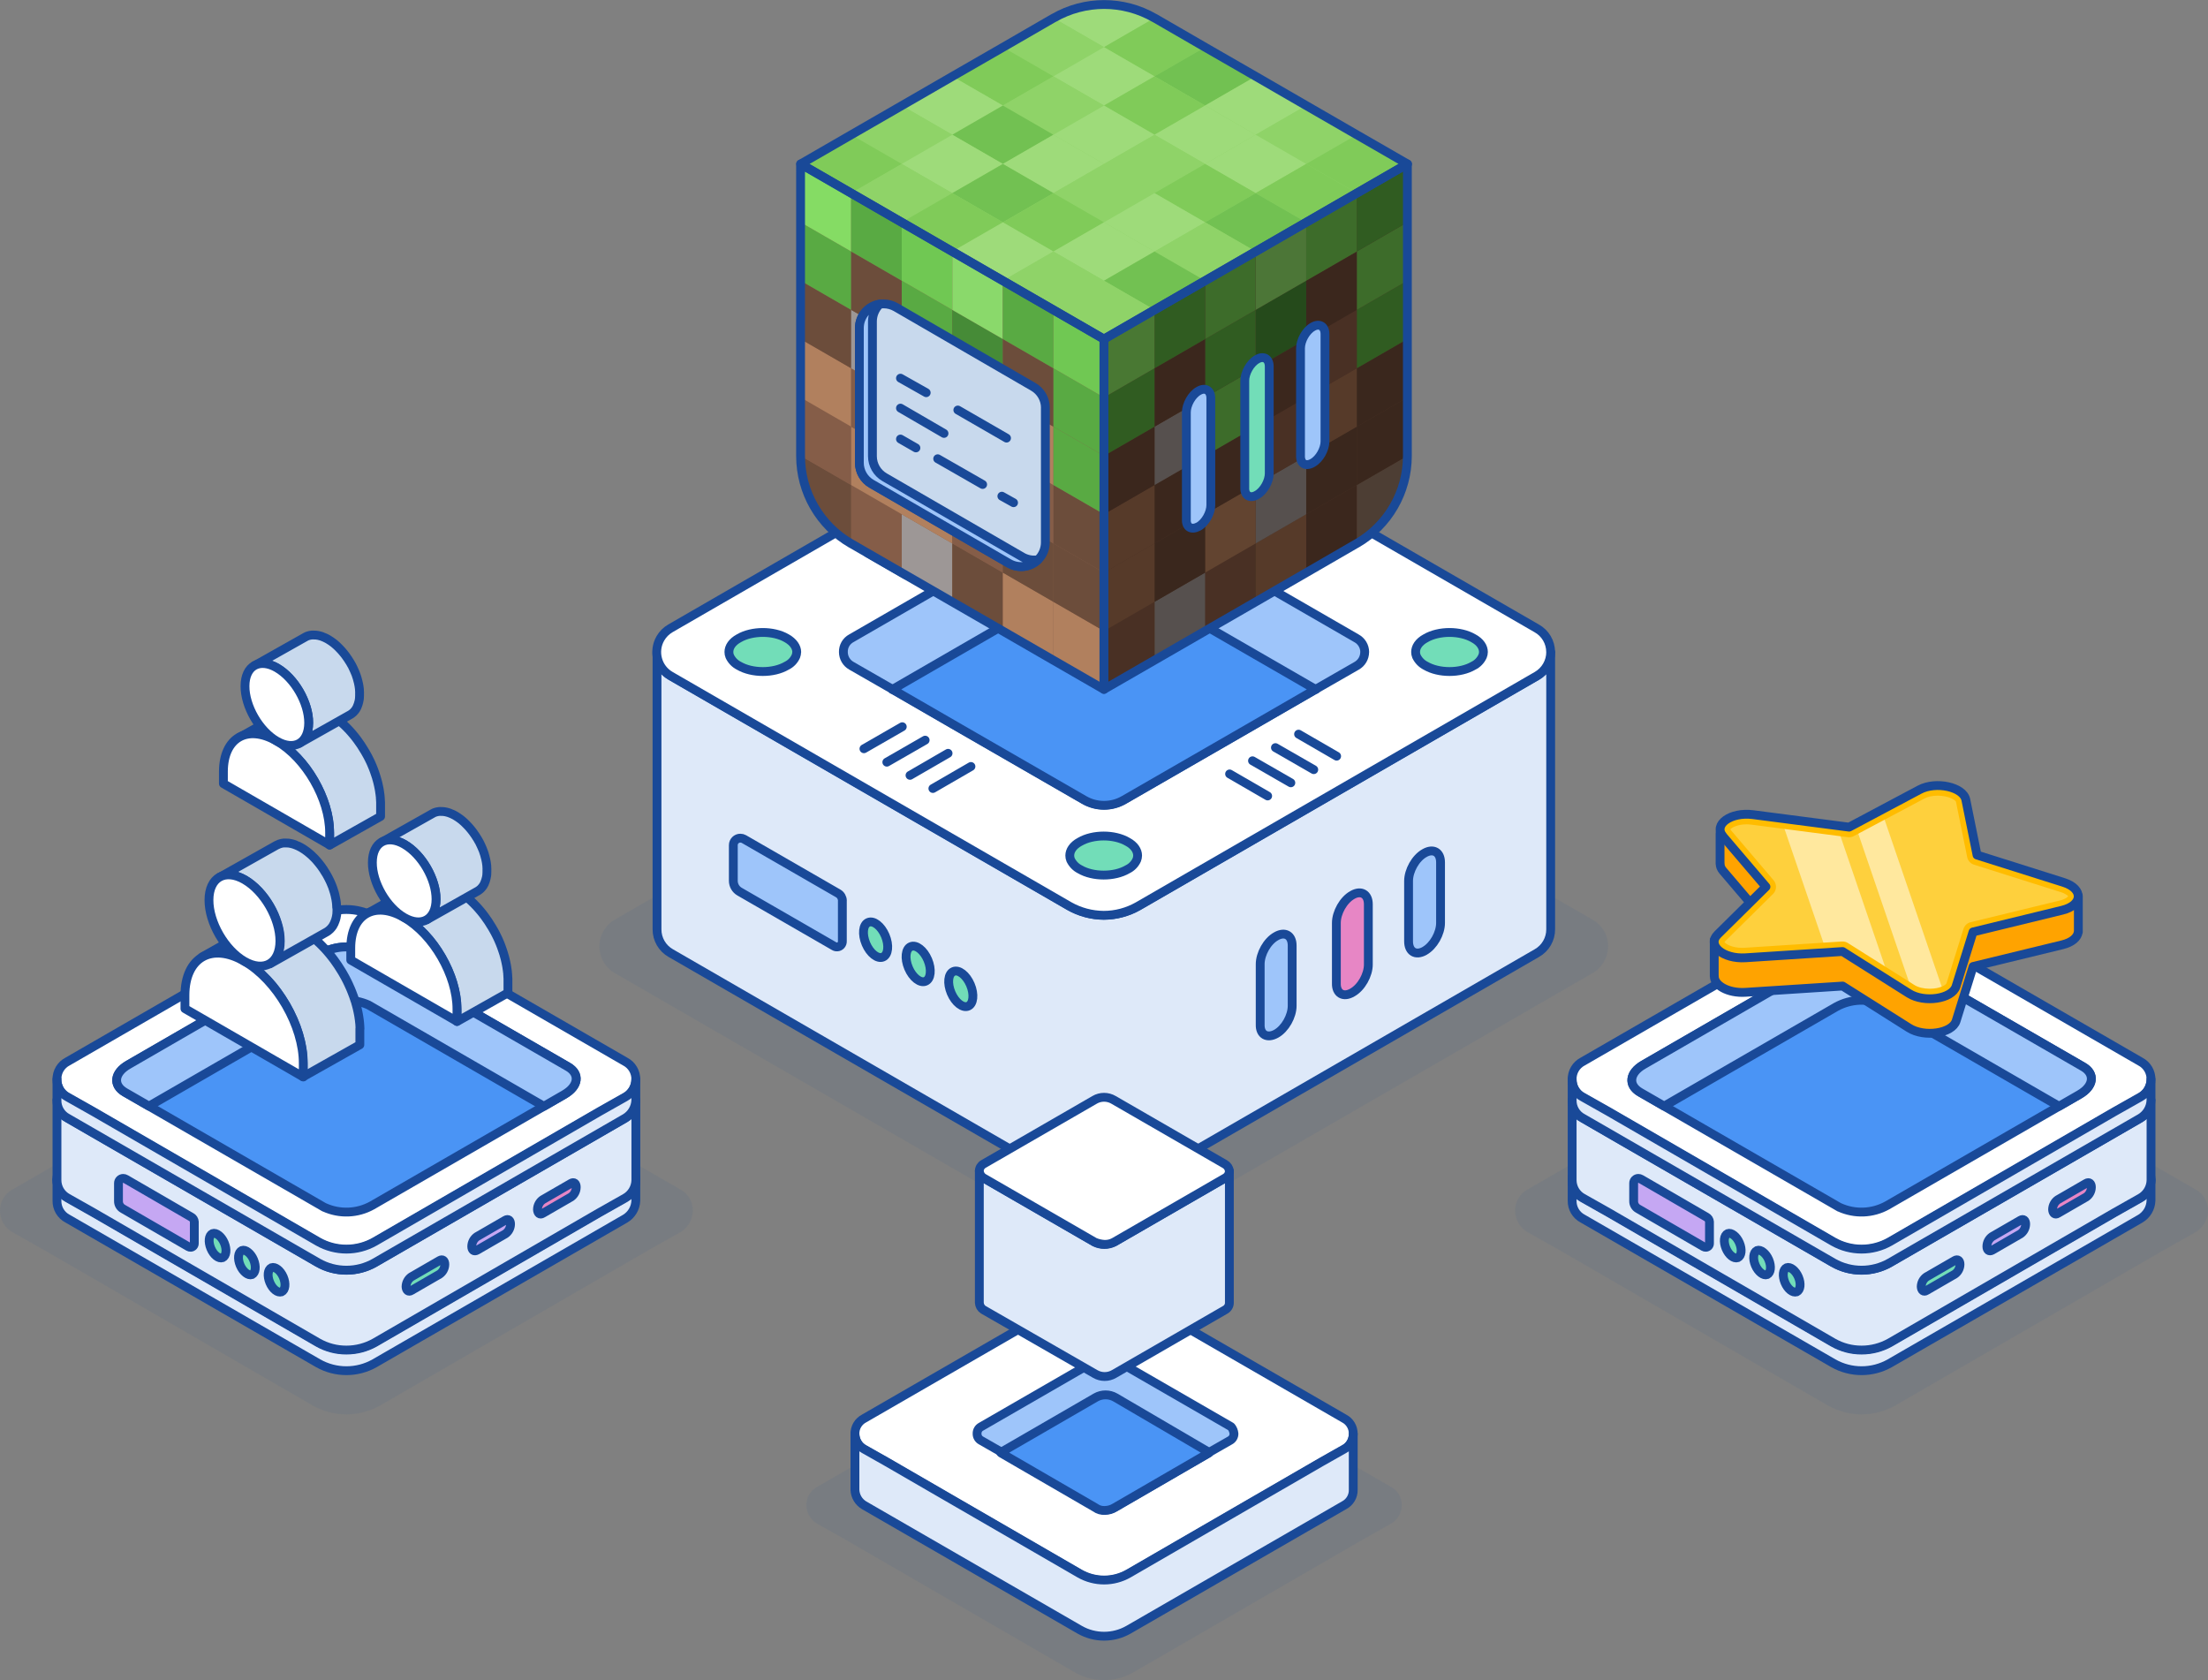 <?xml version="1.0" encoding="UTF-8"?><svg id="Layer_1" xmlns="http://www.w3.org/2000/svg" width="500" height="380.43" viewBox="0 0 500 380.43"><rect x="0" y="0" width="500" height="380.43" fill="#808080" stroke="none"/><defs><style>.cls-1{fill:#3a271d;}.cls-1,.cls-2,.cls-3,.cls-4,.cls-5,.cls-6,.cls-7,.cls-8,.cls-9,.cls-10,.cls-11,.cls-12,.cls-13,.cls-14,.cls-15,.cls-16,.cls-17,.cls-18,.cls-19,.cls-20,.cls-21,.cls-22,.cls-23,.cls-24,.cls-25,.cls-26,.cls-27,.cls-28,.cls-29{stroke-width:0px;}.cls-2{fill:#8fd368;}.cls-30{fill:#72ddb8;}.cls-30,.cls-31,.cls-32,.cls-33,.cls-34,.cls-35,.cls-36,.cls-37,.cls-38,.cls-39{stroke:#194998;stroke-linecap:round;stroke-linejoin:round;stroke-width:2px;}.cls-31{fill:none;}.cls-3{fill:#fed03d;}.cls-4{fill:#4c7637;}.cls-5{fill:#468b37;}.cls-6{fill:#3d6c2a;}.cls-32{fill:#c8d9ed;}.cls-40{isolation:isolate;}.cls-33{fill:#ffa300;}.cls-7{fill:#9edb7a;}.cls-8{opacity:.5;}.cls-8,.cls-36{fill:#fff;}.cls-9{fill:#6c4d3b;}.cls-10{fill:#85dc64;}.cls-34{fill:#e786c5;}.cls-11{fill:#8ad96b;}.cls-12{fill:#3b271d;}.cls-13{fill:#254a1b;}.cls-14{fill:#9d9796;}.cls-15{fill:#56504e;}.cls-35{fill:#c5a7f3;}.cls-16{fill:#4d3e34;}.cls-17{fill:#305c21;}.cls-18{fill:#70c853;}.cls-19{fill:#493024;}.cls-37{fill:#4a94f5;}.cls-20{fill:#624430;}.cls-21{fill:#72c152;}.cls-22{fill:#80cb59;}.cls-23{fill:#194998;opacity:.07;}.cls-24{fill:#497833;}.cls-25{fill:#59aa43;}.cls-26{fill:#563a29;}.cls-27{fill:#b1805e;}.cls-28{fill:#855d48;}.cls-29{fill:#ffbc00;}.cls-38{fill:#dee9f9;}.cls-39{fill:#9ec5fa;}</style></defs><path id="Path_5056" class="cls-23" d="m364.15,214.27c0,2.5-1.34,4.82-3.51,6.07l-101.93,58.87c-2.67,1.53-5.7,2.34-8.77,2.34-3.08-.02-6.1-.83-8.77-2.34l-101.93-58.86c-3.35-1.93-4.5-6.21-2.57-9.56.62-1.07,1.5-1.96,2.57-2.57l101.93-58.87c5.4-3.14,12.07-3.14,17.48,0l101.93,58.86c2.21,1.22,3.58,3.54,3.58,6.07Z"/><path id="Path_5288" class="cls-23" d="m343.11,274.17c0,2.03,1.1,3.9,2.89,4.87l7.04,3.97,60.84,35.21c4.76,2.71,10.59,2.71,15.35,0l60.84-35.21,7.04-3.97c1.76-1,2.86-2.85,2.89-4.87.05-2.04-1.07-3.94-2.89-4.88l-67.89-39.18c-4.76-2.71-10.59-2.71-15.35,0l-67.88,39.18c-1.82.94-2.94,2.83-2.89,4.88Z"/><path id="Path_5288-2" class="cls-23" d="m0,274.17c0,2.03,1.1,3.9,2.89,4.87l7.04,3.97,60.84,35.21c4.76,2.71,10.59,2.71,15.35,0l60.84-35.21,7.04-3.97c1.76-1,2.86-2.85,2.89-4.87.05-2.04-1.07-3.94-2.89-4.88l-67.89-39.18c-4.76-2.71-10.59-2.71-15.35,0L2.89,269.3c-1.82.94-2.94,2.83-2.89,4.88Z"/><path id="Path_6547" class="cls-23" d="m317.42,340.84c0,1.75-.95,3.35-2.48,4.19l-6.05,3.41-52.28,30.25c-4.09,2.33-9.1,2.33-13.19,0l-52.28-30.25-6.05-3.41c-1.51-.86-2.46-2.45-2.48-4.19-.04-1.76.92-3.38,2.48-4.19l58.33-33.66c4.09-2.33,9.1-2.33,13.19,0l58.33,33.66c1.56.8,2.53,2.43,2.48,4.19Z"/><g id="Group_4773"><g id="Group_4769"><g id="Group_57-5"><g id="Group_56-9"><g id="Group_55-9"><path id="Path_5283" class="cls-36" d="m364.15,274.58l50.84,29.42c3.97,2.26,8.85,2.26,12.82,0l50.84-29.42-50.84-29.42c-3.97-2.26-8.85-2.26-12.82,0l-50.84,29.42Z"/></g></g><g id="Group_56-10"><g id="Group_55-10"><path id="Path_5284" class="cls-36" d="m356.01,267.19c0,1.7.92,3.26,2.41,4.07l5.88,3.32,50.84,29.42c3.97,2.26,8.85,2.26,12.82,0l50.84-29.42,5.88-3.32c1.47-.83,2.39-2.38,2.41-4.07.04-1.71-.9-3.29-2.41-4.07l-56.72-32.73c-3.97-2.26-8.85-2.26-12.82,0l-56.72,32.73c-1.52.78-2.46,2.37-2.42,4.07Z"/></g></g></g><path id="Path_5285" class="cls-38" d="m356.01,267.09v4.78c-.04,1.71.9,3.29,2.41,4.07l56.72,32.73c3.97,2.26,8.85,2.26,12.82,0l56.72-32.73c1.44-.86,2.35-2.39,2.41-4.07v-4.78c0,1.7-.92,3.26-2.41,4.07l-5.88,3.32-50.84,29.42c-3.97,2.26-8.85,2.26-12.82,0l-50.84-29.42-5.88-3.32c-1.52-.78-2.45-2.37-2.41-4.07Z"/><path id="Path_5286" class="cls-38" d="m356.01,249.11v18.09c0,1.7.92,3.26,2.42,4.07l5.88,3.32,50.83,29.42c1.96,1.11,4.17,1.69,6.42,1.68,2.25,0,4.46-.58,6.42-1.68l50.82-29.42,5.88-3.32c1.47-.83,2.39-2.38,2.42-4.07v-18.09c-.06,1.68-.97,3.21-2.42,4.07l-8.6,4.97-48.11,27.77c-1.95,1.12-4.17,1.7-6.42,1.7-2.25,0-4.46-.58-6.42-1.7l-48.11-27.77-8.6-4.97c-1.52-.78-2.46-2.36-2.42-4.07Z"/></g><g id="Group_4770"><g id="Group_57-6"><g id="Group_56-11"><g id="Group_55-11"><path id="Path_5287" class="cls-36" d="m364.15,251.83l50.84,29.42c3.97,2.26,8.85,2.26,12.82,0l50.84-29.42-50.84-29.42c-3.97-2.26-8.85-2.26-12.82,0l-50.84,29.42Z"/></g></g><g id="Group_56-12"><g id="Group_55-12"><path id="Path_5288-3" class="cls-36" d="m356.01,244.44c0,1.7.92,3.26,2.41,4.07l5.88,3.32,50.84,29.42c3.97,2.26,8.85,2.26,12.82,0l50.84-29.42,5.88-3.32c1.47-.83,2.39-2.38,2.41-4.07.04-1.71-.9-3.29-2.41-4.07l-56.72-32.74c-3.97-2.26-8.85-2.26-12.82,0l-56.72,32.73c-1.52.78-2.46,2.37-2.41,4.08Z"/></g></g></g><path id="Path_5289" class="cls-38" d="m356.01,244.33v4.78c-.04,1.71.9,3.29,2.41,4.07l56.72,32.73c3.97,2.26,8.85,2.26,12.82,0l56.72-32.73c1.44-.86,2.35-2.39,2.41-4.07v-4.78c0,1.7-.92,3.26-2.41,4.07l-5.88,3.32-50.84,29.42c-3.97,2.26-8.85,2.26-12.82,0l-50.84-29.42-5.88-3.32c-1.52-.78-2.45-2.36-2.41-4.07Z"/></g><g id="Group_4771"><path id="Path_5290" class="cls-35" d="m387.11,276.66v4.84c.03.48-.33.89-.81.92-.18.01-.36-.04-.52-.13l-14.83-8.59c-.63-.34-1.02-1-1.01-1.72v-4.06c-.01-.59.45-1.08,1.05-1.1.21,0,.41.05.59.16l14.83,8.59c.41.22.68.63.7,1.09Z"/><path id="Path_5291" class="cls-30" d="m393.51,284.78c.86-.39,1.02-1.87.39-3.36-.62-1.48-1.87-2.42-2.66-2.11-.86.39-1.01,1.87-.39,3.36s1.8,2.42,2.66,2.11Z"/><path id="Path_5292" class="cls-30" d="m400.15,288.61c.86-.39,1.01-1.87.39-3.36-.62-1.48-1.87-2.42-2.65-2.11-.86.39-1.02,1.87-.39,3.36s1.87,2.42,2.66,2.11Z"/><path id="Path_5293" class="cls-30" d="m406.86,292.51c.86-.39,1.02-1.87.39-3.36s-1.87-2.42-2.66-2.11c-.86.39-1.01,1.87-.39,3.36s1.8,2.42,2.65,2.11Z"/></g><g id="Group_4772"><path id="Path_5294" class="cls-35" d="m451.11,283.1l6.42-3.71c.73-.5,1.17-1.34,1.18-2.23,0-.87-.52-1.27-1.18-.87l-6.42,3.71c-.73.5-1.17,1.34-1.18,2.23,0,.87.52,1.22,1.18.87Z"/><path id="Path_5295" class="cls-34" d="m465.99,274.75l6.42-3.71c.73-.5,1.17-1.34,1.18-2.23,0-.87-.52-1.27-1.18-.87l-6.42,3.71c-.73.5-1.17,1.34-1.18,2.23.04.87.57,1.27,1.18.87Z"/><path id="Path_5296" class="cls-30" d="m436.24,292.22l6.42-3.71c.73-.5,1.17-1.34,1.18-2.23,0-.87-.52-1.27-1.18-.87l-6.42,3.71c-.73.51-1.17,1.34-1.18,2.23.04.87.57,1.26,1.18.87Z"/></g></g><g id="Group_49-16"><path id="Path_85-16" class="cls-37" d="m416.54,273.38l-45.14-26.06c-2.78-1.6-2.42-4.39.78-6.24l43.59-25.17c3.33-1.85,7.34-2.01,10.81-.44l45.15,26.06c2.77,1.6,2.42,4.39-.78,6.25l-43.59,25.16c-3.33,1.85-7.34,2.01-10.81.43Z"/></g><path class="cls-39" d="m470.94,247.8l-4.67,2.69-39.7-22.93c-3.46-1.57-7.47-1.41-10.8.43l-38.92,22.47-5.45-3.14c-2.78-1.62-2.44-4.4.77-6.24l43.59-25.18c3.33-1.82,7.34-1.98,10.78-.41l45.19,26.07c2.76,1.6,2.39,4.38-.8,6.24Z"/><path class="cls-33" d="m470.61,202.88h-8.72v3.04l-14.19-4.48-2.54-12.53c-.59-2.9-6.78-4.25-10.47-2.28l-15.96,8.49-20.5-2.66v-5.02h-7.42c-.72,0-1.3.58-1.3,1.3v6.85h.02c0,.52.18,1.06.63,1.58l9.75,11.44-4.3,4.25h-7.42v8.15h.02c-.09,2.04,3.05,3.94,7.07,3.68l21.99-1.42,15.03,9.49c3.48,2.2,9.78,1.25,10.67-1.6l3.84-12.32,20.2-4.91c2.25-.55,3.45-1.69,3.6-2.89h.03v-8.15Z"/><path class="cls-3" d="m390.15,189.35l9.75,11.44-10.91,10.78c-2.52,2.49,1.18,5.62,6.27,5.3l21.99-1.42,15.03,9.49c3.48,2.2,9.78,1.25,10.67-1.6l3.84-12.32,20.2-4.92c4.67-1.14,4.87-4.85.33-6.29l-19.62-6.2-2.54-12.53c-.59-2.9-6.78-4.25-10.47-2.28l-15.96,8.49-21.77-2.83c-5.04-.65-9.05,2.23-6.8,4.87Z"/><polygon class="cls-3" points="403.28 185.3 413.67 215.68 417.25 215.45 428.03 222.26 415.96 186.95 403.28 185.3"/><polygon class="cls-8" points="403.28 185.3 413.67 215.68 417.25 215.45 428.03 222.26 415.96 186.95 403.28 185.3"/><path class="cls-3" d="m420.06,186.59l13.29,38.86c2.21.91,5.02.86,7.07.08l-14.4-42.11-5.96,3.17Z"/><path class="cls-8" d="m420.06,186.59l13.29,38.86c2.21.91,5.02.86,7.07.08l-14.4-42.11-5.96,3.17Z"/><path class="cls-29" d="m438.79,180.16c2.5,0,4.05,1.03,4.14,1.39l2.54,12.53c.16.81.76,1.47,1.54,1.71l19.62,6.2c1.27.4,1.67.91,1.71.92-.05.12-.5.65-1.89.99l-20.2,4.91c-.78.19-1.39.77-1.63,1.53l-3.84,12.32c-.1.33-1.43,1.22-3.8,1.22-1.35,0-2.63-.31-3.49-.86l-15.03-9.49c-.36-.23-.79-.35-1.21-.35-.05,0-.1,0-.15,0l-21.99,1.42c-.2.01-.4.02-.59.02-2.33,0-3.73-.88-4.03-1.32.02-.03.05-.06.1-.11l10.91-10.78c.85-.84.9-2.18.13-3.09l-9.75-11.44s-.04-.05-.06-.08c.31-.39,1.6-1.15,3.69-1.15.38,0,.76.03,1.15.08l21.77,2.83c.1.01.2.02.29.02.37,0,.74-.09,1.07-.27l15.96-8.49c.8-.43,1.88-.66,3.04-.66h0Zm0-2.27c-1.45,0-2.91.29-4.11.93l-15.96,8.49-21.77-2.83c-.49-.06-.97-.09-1.44-.09-4.32,0-7.39,2.58-5.36,4.97l9.75,11.44-10.91,10.78c-2.4,2.37.83,5.32,5.53,5.32.24,0,.49,0,.74-.02l21.99-1.42,15.03,9.49c1.31.83,3.03,1.21,4.7,1.21,2.76,0,5.42-1.04,5.97-2.81l3.84-12.32,20.2-4.92c4.67-1.14,4.87-4.85.33-6.29l-19.62-6.2-2.54-12.53c-.4-1.96-3.35-3.21-6.36-3.21h0Z"/><path class="cls-31" d="m390.15,189.35l9.75,11.44-10.91,10.78c-2.52,2.49,1.18,5.62,6.27,5.3l21.99-1.42,15.03,9.49c3.48,2.2,9.78,1.25,10.67-1.6l3.84-12.32,20.2-4.92c4.67-1.14,4.87-4.85.33-6.29l-19.62-6.2-2.54-12.53c-.59-2.9-6.78-4.25-10.47-2.28l-15.96,8.49-21.77-2.83c-5.04-.65-9.05,2.23-6.8,4.87Z"/><g id="Group_4773-2"><g id="Group_4769-2"><g id="Group_57-5-2"><g id="Group_56-9-2"><g id="Group_55-9-2"><path id="Path_5283-2" class="cls-36" d="m21.05,274.58l50.84,29.42c3.97,2.26,8.85,2.26,12.82,0l50.84-29.42-50.84-29.42c-3.97-2.26-8.85-2.26-12.82,0l-50.84,29.42Z"/></g></g><g id="Group_56-10-2"><g id="Group_55-10-2"><path id="Path_5284-2" class="cls-36" d="m12.9,267.19c0,1.7.92,3.26,2.41,4.07l5.88,3.32,50.84,29.42c3.97,2.26,8.85,2.26,12.82,0l50.84-29.42,5.88-3.32c1.47-.83,2.39-2.38,2.41-4.07.04-1.71-.9-3.29-2.41-4.07l-56.72-32.73c-3.97-2.26-8.85-2.26-12.82,0l-56.72,32.73c-1.52.78-2.46,2.37-2.42,4.07Z"/></g></g></g><path id="Path_5285-2" class="cls-38" d="m12.9,267.09v4.78c-.04,1.71.9,3.29,2.41,4.07l56.72,32.73c3.97,2.26,8.85,2.26,12.82,0l56.72-32.73c1.44-.86,2.35-2.39,2.41-4.07v-4.78c0,1.7-.92,3.26-2.41,4.07l-5.88,3.32-50.84,29.42c-3.97,2.26-8.85,2.26-12.82,0l-50.84-29.42-5.88-3.32c-1.52-.78-2.45-2.37-2.41-4.07Z"/><path id="Path_5286-2" class="cls-38" d="m12.9,249.11v18.09c0,1.7.92,3.26,2.42,4.07l5.88,3.32,50.83,29.42c1.96,1.11,4.17,1.69,6.42,1.68,2.25,0,4.46-.58,6.42-1.68l50.82-29.42,5.88-3.32c1.47-.83,2.39-2.38,2.42-4.07v-18.09c-.06,1.68-.97,3.21-2.42,4.07l-8.6,4.97-48.11,27.77c-1.95,1.12-4.17,1.7-6.42,1.7-2.25,0-4.46-.58-6.42-1.7l-48.11-27.77-8.6-4.97c-1.52-.78-2.46-2.36-2.42-4.07Z"/></g><g id="Group_4770-2"><g id="Group_57-6-2"><g id="Group_56-11-2"><g id="Group_55-11-2"><path id="Path_5287-2" class="cls-36" d="m21.05,251.83l50.84,29.42c3.97,2.26,8.85,2.26,12.82,0l50.84-29.42-50.84-29.42c-3.97-2.26-8.85-2.26-12.82,0l-50.84,29.42Z"/></g></g><g id="Group_56-12-2"><g id="Group_55-12-2"><path id="Path_5288-4" class="cls-36" d="m12.9,244.44c0,1.7.92,3.26,2.41,4.07l5.88,3.32,50.84,29.42c3.97,2.26,8.85,2.26,12.82,0l50.84-29.42,5.88-3.32c1.47-.83,2.39-2.38,2.41-4.07.04-1.71-.9-3.29-2.41-4.07l-56.72-32.74c-3.97-2.26-8.85-2.26-12.82,0l-56.72,32.73c-1.52.78-2.46,2.37-2.41,4.08Z"/></g></g></g><path id="Path_5289-2" class="cls-38" d="m12.9,244.33v4.78c-.04,1.71.9,3.29,2.41,4.07l56.72,32.73c3.97,2.26,8.85,2.26,12.82,0l56.72-32.73c1.44-.86,2.35-2.39,2.41-4.07v-4.78c0,1.7-.92,3.26-2.41,4.07l-5.88,3.32-50.84,29.42c-3.97,2.26-8.85,2.26-12.82,0l-50.84-29.42-5.88-3.32c-1.52-.78-2.45-2.36-2.41-4.07Z"/></g><g id="Group_4771-2"><path id="Path_5290-2" class="cls-35" d="m44,276.66v4.84c.03.48-.33.89-.81.92-.18.01-.36-.04-.52-.13l-14.83-8.59c-.63-.34-1.02-1-1.01-1.72v-4.06c-.01-.59.45-1.08,1.05-1.1.21,0,.41.05.59.16l14.83,8.59c.41.22.68.63.7,1.09Z"/><path id="Path_5291-2" class="cls-30" d="m50.4,284.78c.86-.39,1.02-1.87.39-3.36-.62-1.48-1.87-2.42-2.66-2.11-.86.39-1.01,1.87-.39,3.36s1.8,2.42,2.66,2.11Z"/><path id="Path_5292-2" class="cls-30" d="m57.04,288.61c.86-.39,1.01-1.87.39-3.36-.62-1.48-1.87-2.42-2.65-2.11-.86.39-1.02,1.87-.39,3.36s1.87,2.42,2.66,2.11Z"/><path id="Path_5293-2" class="cls-30" d="m63.76,292.51c.86-.39,1.02-1.87.39-3.36s-1.87-2.42-2.66-2.11c-.86.39-1.01,1.87-.39,3.36s1.8,2.42,2.65,2.11Z"/></g><g id="Group_4772-2"><path id="Path_5294-2" class="cls-35" d="m108.01,283.1l6.42-3.71c.73-.5,1.17-1.34,1.18-2.23,0-.87-.52-1.27-1.18-.87l-6.42,3.71c-.73.5-1.17,1.34-1.18,2.23,0,.87.52,1.22,1.18.87Z"/><path id="Path_5295-2" class="cls-34" d="m122.89,274.75l6.42-3.71c.73-.5,1.17-1.34,1.18-2.23,0-.87-.52-1.27-1.18-.87l-6.42,3.71c-.73.5-1.17,1.34-1.18,2.23.04.87.57,1.27,1.18.87Z"/><path id="Path_5296-2" class="cls-30" d="m93.13,292.22l6.42-3.71c.73-.5,1.17-1.34,1.18-2.23,0-.87-.52-1.27-1.18-.87l-6.42,3.71c-.73.51-1.17,1.34-1.18,2.23.04.87.57,1.26,1.18.87Z"/></g></g><g id="Group_49-16-2"><path id="Path_85-16-2" class="cls-37" d="m73.44,273.38l-45.14-26.06c-2.78-1.6-2.42-4.39.78-6.24l43.59-25.17c3.33-1.85,7.34-2.01,10.81-.44l45.15,26.06c2.77,1.6,2.42,4.39-.78,6.25l-43.59,25.16c-3.33,1.85-7.34,2.01-10.81.43Z"/></g><path class="cls-39" d="m127.83,247.8l-4.67,2.69-39.7-22.93c-3.46-1.57-7.47-1.41-10.8.43l-38.92,22.47-5.45-3.14c-2.78-1.62-2.44-4.4.77-6.24l43.59-25.18c3.33-1.82,7.34-1.98,10.78-.41l45.19,26.07c2.76,1.6,2.39,4.38-.8,6.24Z"/><g class="cls-40"><path class="cls-32" d="m81.52,232.94c0-.21-.02-.43-.03-.65,0-.1-.02-.2-.02-.3,0-.04,0-.09-.01-.13,0-.08-.01-.15-.02-.23-.02-.22-.05-.44-.07-.66-.03-.22-.06-.45-.1-.67,0,0,0-.01,0-.02,0,0,0-.02,0-.02-.03-.21-.07-.42-.11-.63-.04-.23-.09-.47-.14-.7-.02-.08-.04-.17-.06-.25-.01-.05-.02-.1-.03-.15-.02-.1-.05-.21-.07-.31-.06-.24-.12-.47-.19-.71-.05-.17-.1-.35-.15-.52,0-.03-.02-.06-.03-.09,0-.03-.02-.06-.03-.09-.07-.23-.14-.46-.22-.69-.08-.23-.16-.46-.24-.68-.02-.04-.03-.08-.05-.13-.01-.03-.03-.07-.04-.1-.05-.14-.11-.29-.16-.43-.08-.22-.17-.43-.26-.65-.06-.16-.13-.31-.2-.47-.01-.03-.02-.06-.04-.08-.01-.03-.03-.06-.04-.09-.1-.22-.19-.43-.29-.65-.11-.24-.23-.47-.34-.71-.02-.04-.04-.07-.06-.11-.02-.05-.05-.09-.07-.14-.1-.19-.19-.37-.29-.56-.12-.23-.26-.46-.39-.69-.07-.12-.13-.23-.2-.35-.03-.05-.05-.09-.08-.14-.12-.2-.25-.39-.37-.59-.18-.29-.35-.57-.54-.85-.03-.05-.06-.09-.09-.14-.27-.41-.55-.81-.84-1.2,0,0,0,0,0,0h0c-.19-.26-.39-.52-.6-.78-.16-.21-.33-.41-.5-.62,0,0,0,0-.01-.01,0,0,0,0,0,0-.17-.2-.34-.41-.52-.61-.17-.2-.35-.39-.52-.58-.03-.03-.06-.06-.09-.09-.03-.03-.06-.06-.09-.09-.12-.13-.25-.26-.37-.39-.19-.19-.37-.38-.56-.56-.06-.06-.12-.11-.18-.16-.04-.04-.09-.08-.14-.13-.09-.09-.18-.17-.28-.26-.2-.18-.39-.35-.6-.52-.09-.07-.18-.14-.26-.22-.05-.04-.09-.07-.14-.11-.07-.05-.13-.11-.2-.16-.19-.15-.39-.3-.59-.45-.14-.1-.28-.2-.43-.3-.03-.02-.05-.04-.08-.06-.02-.02-.05-.03-.07-.05-.19-.13-.38-.25-.57-.38-.19-.12-.38-.24-.57-.35-.04-.03-.09-.05-.13-.08-.14-.08-.28-.16-.43-.24-.18-.1-.37-.19-.55-.28-.12-.06-.23-.11-.35-.17-.03-.01-.06-.03-.09-.04-.03-.02-.07-.03-.1-.05-.18-.08-.36-.16-.54-.23-.18-.07-.36-.14-.54-.2-.03-.01-.06-.02-.09-.03-.03,0-.05-.02-.08-.03-.12-.04-.24-.08-.36-.12-.19-.06-.37-.11-.55-.15-.09-.02-.17-.04-.26-.06-.04,0-.08-.02-.12-.03-.06-.01-.11-.03-.17-.04-.2-.04-.39-.07-.59-.1-.12-.02-.23-.02-.35-.04-.04,0-.08,0-.12-.01-.04,0-.08,0-.12-.01-.21-.01-.42-.02-.63-.02-.09,0-.18,0-.27.01-.07,0-.14,0-.21,0-.07,0-.15,0-.22.01-.26.02-.52.06-.77.11,0,0,0,0-.01,0-.06.01-.11.03-.16.04-.26.06-.52.12-.76.21-.02,0-.04.02-.06.03-.36.13-.7.28-1.02.47,0,0,0,0,0,0l-12.85,7.24c.33-.19.67-.34,1.03-.47.26-.1.54-.17.82-.24.05-.01.11-.03.16-.04.32-.07.66-.1,1-.13.07,0,.14,0,.21,0,.33-.01.67,0,1.02.02.04,0,.08,0,.12.01.36.03.73.09,1.11.17.04,0,.08.02.12.03.39.09.78.2,1.18.33.03,0,.05.02.08.03.42.14.84.31,1.27.51.03.01.06.03.09.04.44.2.88.43,1.33.69.45.26.9.55,1.34.85.03.02.05.04.08.06.41.29.82.59,1.21.91.04.04.09.07.13.11.39.32.77.65,1.14.99.04.04.09.08.13.12.38.36.75.73,1.11,1.11.03.03.06.06.09.1.39.41.77.84,1.13,1.28,0,0,0,0,.01.01.38.45.74.92,1.09,1.4,0,0,0,0,0,0,.32.44.63.88.93,1.34.19.28.36.57.54.86.15.24.3.48.45.73.07.12.13.24.2.35.23.41.46.83.67,1.25.02.05.05.09.07.14.26.51.5,1.03.73,1.55.01.03.02.06.04.08.22.51.43,1.03.62,1.54.01.03.03.07.04.1.19.53.37,1.06.53,1.6,0,.03.02.06.03.09.15.51.29,1.03.41,1.54.01.05.02.1.03.15.12.53.23,1.06.31,1.58,0,0,0,.02,0,.02.08.53.15,1.05.19,1.57,0,.04,0,.09.01.13.04.52.06,1.04.06,1.55v3.08s12.85-7.24,12.85-7.24v-3.08c0-.2,0-.4,0-.6Z"/><path class="cls-36" d="m55.33,217.66c7.4,4.27,13.37,14.62,13.35,23.12v3.08s-26.8-15.47-26.8-15.47v-3.08c.03-8.5,6.05-11.93,13.45-7.65Z"/></g><g class="cls-40"><path class="cls-32" d="m76.24,205.46c0-.13,0-.26-.02-.39,0-.06,0-.12-.01-.18,0-.02,0-.05,0-.07,0-.05,0-.09-.01-.14-.01-.13-.03-.26-.04-.39-.02-.13-.04-.27-.06-.4,0,0,0,0,0-.01s0,0,0-.01c-.02-.13-.04-.25-.07-.38-.03-.14-.05-.28-.09-.42-.01-.05-.02-.1-.03-.15,0-.03-.01-.06-.02-.09-.01-.06-.03-.12-.04-.18-.04-.14-.07-.28-.11-.43-.03-.1-.06-.21-.09-.31,0-.02-.01-.04-.02-.05,0-.02-.01-.04-.02-.06-.04-.14-.09-.28-.13-.42-.05-.14-.09-.27-.14-.41,0-.03-.02-.05-.03-.08,0-.02-.02-.04-.02-.06-.03-.09-.06-.17-.1-.26-.05-.13-.1-.26-.16-.39-.04-.09-.08-.19-.12-.28,0-.02-.01-.03-.02-.05,0-.02-.02-.04-.02-.05-.06-.13-.12-.26-.18-.39-.07-.14-.13-.28-.21-.42-.01-.02-.02-.04-.03-.06-.01-.03-.03-.06-.04-.08-.06-.11-.11-.22-.17-.33-.07-.14-.15-.27-.23-.41-.04-.07-.08-.14-.12-.21-.02-.03-.03-.06-.05-.08-.07-.12-.15-.23-.22-.35-.11-.17-.21-.35-.32-.52-.02-.03-.03-.05-.05-.08-.16-.24-.33-.48-.5-.72,0,0,0,0,0,0h0c-.12-.16-.24-.31-.36-.47-.1-.12-.2-.25-.3-.37,0,0,0,0,0,0h0c-.1-.13-.21-.25-.31-.37-.1-.12-.21-.23-.31-.35-.02-.02-.03-.04-.05-.05-.02-.02-.04-.04-.05-.06-.07-.08-.15-.16-.22-.23-.11-.11-.22-.23-.34-.33-.03-.03-.07-.06-.1-.1-.03-.03-.05-.05-.08-.08-.06-.05-.11-.1-.17-.16-.12-.11-.24-.21-.36-.31-.05-.04-.11-.09-.16-.13-.03-.02-.05-.04-.08-.07-.04-.03-.08-.07-.12-.1-.12-.09-.23-.18-.35-.27-.08-.06-.17-.12-.26-.18-.02-.01-.03-.02-.05-.04-.01-.01-.03-.02-.04-.03-.11-.08-.23-.15-.34-.23-.11-.07-.23-.14-.34-.21-.03-.02-.05-.03-.08-.05-.09-.05-.17-.1-.26-.14-.11-.06-.22-.12-.33-.17-.07-.03-.14-.07-.21-.1-.02,0-.04-.02-.05-.02-.02,0-.04-.02-.06-.03-.11-.05-.22-.09-.32-.14-.11-.04-.22-.08-.32-.12-.02,0-.04-.01-.05-.02-.02,0-.03-.01-.05-.02-.07-.02-.15-.05-.22-.07-.11-.03-.22-.06-.33-.09-.05-.01-.1-.02-.16-.03-.02,0-.05-.01-.07-.02-.03,0-.07-.02-.1-.02-.12-.02-.24-.04-.35-.06-.07,0-.14-.01-.21-.02-.02,0-.05,0-.08,0-.02,0-.05,0-.07,0-.13,0-.25-.01-.38-.01-.05,0-.11,0-.16,0-.04,0-.08,0-.13,0-.04,0-.09,0-.13,0-.16.01-.31.04-.46.07,0,0,0,0,0,0-.03,0-.06.02-.1.03-.15.04-.31.07-.46.13-.01,0-.02.01-.03.02-.21.08-.42.17-.62.28l-12.85,7.24c.2-.11.4-.21.62-.28.16-.06.32-.1.49-.14.03,0,.07-.02.1-.03.19-.04.4-.06.6-.08.04,0,.08,0,.13,0,.2,0,.4,0,.61.01.02,0,.05,0,.08,0,.22.02.44.05.67.1.02,0,.05.01.07.02.23.05.47.12.71.2.02,0,.03.01.05.02.25.09.51.19.76.31.02,0,.04.02.05.02.26.12.53.26.8.41.27.16.54.33.8.51.02.01.03.02.05.04.25.17.49.35.73.55.03.02.05.04.08.07.23.19.46.39.68.59.03.03.05.05.08.08.23.21.45.43.67.66.02.02.04.04.06.06.23.25.46.5.68.77,0,0,0,0,0,0,.23.27.44.55.66.84,0,0,0,0,0,0,.19.26.38.53.56.8.11.17.22.34.32.51.09.15.18.29.27.44.04.07.08.14.12.21.14.25.28.5.41.75.01.03.03.05.04.08.15.31.3.62.44.93,0,.02.01.03.02.05.13.31.26.62.37.93,0,.02.01.04.02.06.12.32.22.64.32.96,0,.02.01.04.02.06.09.31.17.62.25.92,0,.03.01.06.02.09.07.32.14.63.19.95,0,0,0,0,0,.01.05.32.09.63.11.95,0,.02,0,.05,0,.07.02.31.04.62.04.93,0,.31-.02.6-.04.88,0,.03,0,.05,0,.08-.03.26-.06.51-.11.75,0,.03-.01.06-.02.1-.05.23-.11.45-.17.67-.01.04-.03.08-.04.12-.07.2-.14.39-.22.57,0,.02-.02.04-.03.06-.1.21-.2.4-.32.58-.17.26-.35.48-.56.69-.05.05-.1.1-.15.15-.21.2-.43.37-.68.52l12.85-7.24c.24-.14.47-.32.68-.52.05-.05.1-.09.15-.14.2-.21.39-.43.56-.69,0,0,0,0,0-.01.11-.17.21-.36.3-.55,0,0,0-.01,0-.02,0-.02.02-.04.03-.06.06-.12.11-.25.16-.38.02-.06.04-.13.07-.2.01-.04.03-.08.04-.12.01-.04.02-.07.04-.11.04-.13.07-.27.11-.41.01-.05.02-.1.03-.15,0-.03.01-.06.02-.1,0-.05.02-.1.03-.15.02-.13.04-.25.06-.38,0-.07.02-.15.02-.22,0-.03,0-.05,0-.08,0-.03,0-.06,0-.09.01-.12.02-.25.02-.38,0-.13,0-.26,0-.39,0,0,0-.02,0-.02,0-.12,0-.24,0-.36Z"/><path class="cls-36" d="m55.38,199.19c4.44,2.56,8.02,8.77,8.01,13.87-.01,5.1-3.62,7.16-8.06,4.6-4.44-2.57-8.03-8.78-8.01-13.88s3.62-7.15,8.07-4.59Z"/></g><g class="cls-40"><path class="cls-32" d="m115.01,221.46c0-.19-.01-.39-.03-.58,0-.09-.01-.18-.02-.27,0-.04,0-.08,0-.12,0-.07,0-.14-.02-.2-.02-.2-.04-.39-.07-.59-.03-.2-.05-.4-.09-.6,0,0,0-.01,0-.02,0,0,0-.01,0-.02-.03-.19-.06-.38-.1-.57-.04-.21-.08-.42-.13-.63-.02-.07-.03-.15-.05-.22-.01-.04-.02-.09-.03-.13-.02-.09-.04-.18-.06-.28-.05-.21-.11-.43-.17-.64-.04-.16-.09-.31-.14-.47,0-.03-.02-.06-.02-.08,0-.03-.02-.06-.02-.08-.06-.21-.13-.41-.2-.62-.07-.2-.14-.41-.21-.61-.01-.04-.03-.08-.04-.11-.01-.03-.02-.06-.03-.09-.05-.13-.09-.26-.14-.38-.08-.2-.15-.39-.23-.58-.06-.14-.12-.28-.18-.42-.01-.02-.02-.05-.03-.07-.01-.03-.02-.05-.03-.08-.09-.19-.17-.39-.26-.58-.1-.21-.2-.42-.31-.63-.02-.03-.03-.06-.05-.1-.02-.04-.04-.08-.06-.12-.09-.17-.17-.34-.26-.5-.11-.21-.23-.41-.35-.62-.06-.1-.12-.21-.18-.31-.02-.04-.05-.08-.07-.12-.11-.18-.22-.35-.33-.53-.16-.26-.31-.51-.48-.77-.03-.04-.05-.08-.08-.12-.24-.37-.5-.72-.76-1.08,0,0,0,0,0,0h0c-.17-.24-.35-.47-.53-.7-.15-.19-.3-.37-.45-.55,0,0,0,0-.01-.01,0,0,0,0,0,0-.15-.18-.31-.37-.46-.54-.15-.18-.31-.35-.47-.52-.03-.03-.05-.05-.08-.08-.03-.03-.05-.06-.08-.08-.11-.12-.22-.23-.33-.35-.17-.17-.34-.34-.51-.5-.05-.05-.11-.1-.16-.15-.04-.04-.08-.08-.12-.11-.08-.08-.17-.16-.25-.23-.18-.16-.35-.31-.53-.47-.08-.07-.16-.13-.24-.19-.04-.03-.08-.07-.12-.1-.06-.05-.12-.1-.18-.14-.17-.14-.35-.27-.53-.4-.13-.09-.26-.18-.38-.27-.02-.02-.05-.03-.07-.05-.02-.02-.04-.03-.07-.05-.17-.12-.34-.23-.51-.34-.17-.11-.34-.21-.51-.31-.04-.02-.08-.05-.12-.07-.13-.07-.26-.15-.38-.21-.17-.09-.33-.17-.49-.26-.11-.05-.21-.1-.32-.15-.03-.01-.05-.02-.08-.04-.03-.01-.06-.03-.09-.04-.16-.07-.32-.14-.48-.2-.16-.07-.32-.13-.49-.18-.03,0-.05-.02-.08-.03-.02,0-.05-.02-.07-.02-.11-.04-.22-.07-.33-.11-.17-.05-.33-.1-.5-.14-.08-.02-.16-.03-.23-.05-.04,0-.07-.02-.11-.02-.05-.01-.1-.02-.15-.03-.18-.03-.35-.06-.53-.09-.11-.01-.21-.02-.32-.03-.04,0-.07,0-.11-.01-.04,0-.07,0-.11-.01-.19-.01-.38-.02-.56-.02-.08,0-.16,0-.24.01-.06,0-.13,0-.19,0-.06,0-.13,0-.19,0-.24.02-.47.06-.69.1,0,0,0,0-.01,0-.05,0-.09.03-.14.04-.23.05-.46.11-.68.19-.02,0-.03.02-.05.02-.32.12-.63.26-.92.42,0,0,0,0,0,0l-11.54,6.5c.29-.17.6-.31.92-.43.24-.09.48-.15.73-.21.05-.01.09-.03.14-.04.29-.06.59-.09.9-.11.06,0,.12,0,.19,0,.3-.01.6,0,.91.02.04,0,.07,0,.11.01.33.03.66.08,1,.15.03,0,.07.02.11.02.35.08.7.18,1.06.3.02,0,.05.02.07.02.37.13.76.28,1.14.46.03.01.05.02.08.04.39.18.79.39,1.19.62.41.23.81.49,1.2.76.02.02.05.03.07.05.37.26.73.53,1.09.82.04.03.08.07.12.1.35.28.69.58,1.02.89.04.04.08.07.12.11.34.32.67.65,1,1,.03.03.05.06.08.09.35.37.69.75,1.02,1.15,0,0,0,0,.01.01.34.41.66.82.98,1.25,0,0,0,0,0,0,.29.39.56.79.83,1.2.17.25.32.51.48.77.13.22.27.43.4.65.06.1.12.21.18.32.21.37.41.74.6,1.12.02.04.04.08.06.12.23.46.45.92.66,1.39.01.02.02.05.03.07.2.46.39.92.56,1.39.01.03.02.06.03.09.17.48.34.95.48,1.43,0,.03.02.06.02.08.14.46.26.92.37,1.38.01.04.02.09.03.13.11.47.2.95.28,1.42,0,0,0,.01,0,.02.08.47.13.95.17,1.41,0,.04,0,.08,0,.12.04.47.06.93.06,1.39v2.77s11.53-6.5,11.53-6.5v-2.77c0-.18,0-.36,0-.54Z"/><path class="cls-36" d="m91.5,207.75c6.64,3.83,12,13.12,11.98,20.75v2.77s-24.05-13.88-24.05-13.88v-2.77c.03-7.63,5.43-10.71,12.07-6.87Z"/></g><g class="cls-40"><path class="cls-32" d="m110.27,196.8c0-.12,0-.23-.02-.35,0-.05,0-.11-.01-.16,0-.02,0-.04,0-.07,0-.04,0-.08,0-.12-.01-.12-.02-.23-.04-.35-.02-.12-.03-.24-.05-.36,0,0,0,0,0-.01s0,0,0-.01c-.02-.11-.04-.23-.06-.34-.02-.13-.05-.25-.08-.38,0-.04-.02-.09-.03-.13,0-.03-.01-.05-.02-.08-.01-.06-.02-.11-.04-.17-.03-.13-.07-.26-.1-.38-.03-.09-.05-.19-.08-.28,0-.02,0-.03-.01-.05,0-.02,0-.03-.01-.05-.04-.12-.08-.25-.12-.37-.04-.12-.08-.25-.13-.37,0-.02-.02-.04-.03-.07,0-.02-.01-.04-.02-.06-.03-.08-.06-.15-.09-.23-.05-.12-.09-.23-.14-.35-.03-.08-.07-.17-.11-.25,0-.01-.01-.03-.02-.04,0-.02-.01-.03-.02-.05-.05-.12-.1-.23-.16-.35-.06-.13-.12-.25-.18-.38,0-.02-.02-.04-.03-.06-.01-.03-.03-.05-.04-.08-.05-.1-.1-.2-.16-.3-.07-.12-.14-.25-.21-.37-.04-.06-.07-.13-.11-.19-.01-.02-.03-.05-.04-.07-.06-.11-.13-.21-.2-.31-.1-.16-.19-.31-.29-.46-.02-.02-.03-.05-.05-.07-.15-.22-.3-.43-.45-.64,0,0,0,0,0,0h0c-.1-.14-.21-.28-.32-.42-.09-.11-.18-.22-.27-.33,0,0,0,0,0,0h0c-.09-.11-.18-.22-.28-.33-.09-.11-.19-.21-.28-.31-.02-.02-.03-.03-.05-.05-.02-.02-.03-.03-.05-.05-.07-.07-.13-.14-.2-.21-.1-.1-.2-.2-.3-.3-.03-.03-.06-.06-.09-.09-.02-.02-.05-.05-.07-.07-.05-.05-.1-.09-.15-.14-.11-.1-.21-.19-.32-.28-.05-.04-.09-.08-.14-.12-.02-.02-.05-.04-.07-.06-.04-.03-.07-.06-.11-.09-.1-.08-.21-.16-.32-.24-.08-.06-.15-.11-.23-.16-.02-.01-.03-.02-.04-.03-.01,0-.03-.02-.04-.03-.1-.07-.2-.14-.31-.2-.1-.06-.2-.13-.3-.19-.02-.01-.05-.03-.07-.04-.08-.04-.15-.09-.23-.13-.1-.05-.2-.1-.3-.15-.06-.03-.13-.06-.19-.09-.02,0-.03-.02-.05-.02-.02,0-.04-.02-.06-.03-.1-.04-.19-.08-.29-.12-.1-.04-.2-.08-.29-.11-.02,0-.03-.01-.05-.02-.01,0-.03,0-.04-.01-.07-.02-.13-.04-.2-.06-.1-.03-.2-.06-.3-.08-.05-.01-.09-.02-.14-.03-.02,0-.04,0-.06-.01-.03,0-.06-.01-.09-.02-.11-.02-.21-.04-.32-.05-.06,0-.13-.01-.19-.02-.02,0-.05,0-.07,0-.02,0-.04,0-.06,0-.11,0-.23-.01-.34-.01-.05,0-.1,0-.14,0-.04,0-.08,0-.11,0-.04,0-.08,0-.12,0-.14.01-.28.03-.42.06,0,0,0,0,0,0-.03,0-.06.02-.09.02-.14.03-.28.07-.41.11-.01,0-.02.01-.03.01-.19.07-.38.15-.55.26l-11.54,6.5c.18-.1.36-.19.55-.26.14-.05.29-.09.44-.13.03,0,.06-.02.09-.02.17-.04.35-.06.54-.07.04,0,.08,0,.11,0,.18,0,.36,0,.55.01.02,0,.05,0,.07,0,.2.02.39.05.6.09.02,0,.04,0,.06.01.21.05.42.11.64.18.01,0,.03,0,.04.01.23.08.45.17.69.27.02,0,.03.01.05.02.24.11.47.23.72.37.24.14.48.29.72.46.02.01.03.02.04.03.22.15.44.32.65.49.02.02.05.04.07.06.21.17.41.35.61.53.02.02.05.05.07.07.2.19.4.39.6.6.02.02.03.03.05.05.21.22.41.45.61.69,0,0,0,0,0,0,.2.24.4.49.59.75,0,0,0,0,0,0,.17.23.34.47.5.72.1.15.19.31.29.46.08.13.16.26.24.39.04.06.07.13.11.19.13.22.25.45.36.67.01.02.03.05.04.07.14.28.27.55.39.84,0,.02.01.03.02.05.12.28.23.55.34.83,0,.02.01.04.02.05.1.29.2.57.29.86,0,.02,0,.03.02.05.08.28.16.55.22.83,0,.03.01.05.02.08.07.29.12.57.17.85,0,0,0,0,0,.01.05.29.08.57.1.85,0,.02,0,.04,0,.07.02.28.03.56.03.83,0,.27-.01.54-.04.79,0,.02,0,.05,0,.07-.02.23-.06.46-.1.67,0,.03-.01.06-.02.09-.04.21-.1.41-.15.6-.01.04-.02.07-.04.11-.06.18-.13.35-.2.52,0,.02-.01.04-.02.06-.09.18-.18.36-.29.52-.15.23-.32.43-.5.62-.04.04-.09.09-.13.13-.19.18-.39.34-.61.46l11.54-6.5c.22-.13.42-.29.61-.46.05-.04.09-.09.13-.13.18-.19.35-.39.5-.62,0,0,0,0,0,0,.1-.15.19-.32.27-.49,0,0,0-.01,0-.02,0-.02.02-.04.02-.06.05-.11.1-.22.14-.34.02-.06.04-.12.06-.18.01-.04.02-.07.04-.11.01-.03.02-.06.03-.1.04-.12.07-.24.1-.37.01-.04.02-.09.03-.14,0-.03.01-.06.02-.09,0-.04.02-.09.03-.13.02-.11.04-.23.05-.34,0-.06.01-.13.02-.2,0-.02,0-.04,0-.07,0-.03,0-.05,0-.08,0-.11.02-.22.02-.34,0-.11,0-.23,0-.35,0,0,0-.01,0-.02,0-.11,0-.22,0-.33Z"/><path class="cls-36" d="m91.55,191.17c3.98,2.3,7.2,7.87,7.19,12.45-.01,4.58-3.25,6.43-7.23,4.13-3.99-2.3-7.21-7.88-7.19-12.46.01-4.58,3.25-6.42,7.24-4.12Z"/></g><g class="cls-40"><path class="cls-32" d="m86.17,181.52c0-.19-.01-.39-.03-.58,0-.09-.01-.18-.02-.27,0-.04,0-.08,0-.12,0-.07,0-.14-.02-.2-.02-.2-.04-.39-.07-.59-.03-.2-.05-.4-.09-.6,0,0,0-.01,0-.02,0,0,0-.01,0-.02-.03-.19-.06-.38-.1-.57-.04-.21-.08-.42-.13-.63-.02-.07-.03-.15-.05-.22-.01-.04-.02-.09-.03-.13-.02-.09-.04-.18-.06-.28-.05-.21-.11-.43-.17-.64-.04-.16-.09-.31-.14-.47,0-.03-.02-.06-.02-.08,0-.03-.02-.06-.02-.08-.06-.21-.13-.41-.2-.62-.07-.2-.14-.41-.21-.61-.01-.04-.03-.08-.04-.11-.01-.03-.02-.06-.03-.09-.05-.13-.09-.26-.14-.38-.08-.2-.15-.39-.23-.58-.06-.14-.12-.28-.18-.42-.01-.02-.02-.05-.03-.07-.01-.03-.02-.05-.03-.08-.09-.19-.17-.39-.26-.58-.1-.21-.2-.42-.31-.63-.02-.03-.03-.06-.05-.1-.02-.04-.04-.08-.06-.12-.09-.17-.17-.34-.26-.5-.11-.21-.23-.41-.35-.62-.06-.1-.12-.21-.18-.31-.02-.04-.05-.08-.07-.12-.11-.18-.22-.35-.33-.53-.16-.26-.31-.51-.48-.77-.03-.04-.05-.08-.08-.12-.24-.37-.5-.72-.76-1.08,0,0,0,0,0,0h0c-.17-.24-.35-.47-.53-.7-.15-.19-.3-.37-.45-.55,0,0,0,0-.01-.01,0,0,0,0,0,0-.15-.18-.31-.37-.46-.54-.15-.18-.31-.35-.47-.52-.03-.03-.05-.05-.08-.08-.03-.03-.05-.06-.08-.08-.11-.12-.22-.23-.33-.35-.17-.17-.34-.34-.51-.5-.05-.05-.11-.1-.16-.15-.04-.04-.08-.08-.12-.11-.08-.08-.17-.16-.25-.23-.18-.16-.35-.31-.53-.47-.08-.07-.16-.13-.24-.19-.04-.03-.08-.07-.12-.1-.06-.05-.12-.1-.18-.14-.17-.14-.35-.27-.53-.4-.13-.09-.26-.18-.38-.27-.02-.02-.05-.03-.07-.05-.02-.02-.04-.03-.07-.05-.17-.12-.34-.23-.51-.34-.17-.11-.34-.21-.51-.31-.04-.02-.08-.05-.12-.07-.13-.07-.26-.15-.38-.21-.17-.09-.33-.17-.49-.26-.11-.05-.21-.1-.32-.15-.03-.01-.05-.02-.08-.04-.03-.01-.06-.03-.09-.04-.16-.07-.32-.14-.48-.2-.16-.07-.32-.13-.49-.18-.03,0-.05-.02-.08-.03-.02,0-.05-.02-.07-.02-.11-.04-.22-.07-.33-.11-.17-.05-.33-.1-.5-.14-.08-.02-.16-.03-.23-.05-.04,0-.07-.02-.11-.02-.05-.01-.1-.02-.15-.03-.18-.03-.35-.06-.53-.09-.11-.01-.21-.02-.32-.03-.04,0-.07,0-.11-.01-.04,0-.07,0-.11-.01-.19-.01-.38-.02-.56-.02-.08,0-.16,0-.24.01-.06,0-.13,0-.19,0-.06,0-.13,0-.19,0-.24.02-.47.06-.69.1,0,0,0,0-.01,0-.05,0-.09.03-.14.04-.23.05-.46.11-.68.19-.02,0-.03.02-.05.02-.32.12-.63.26-.92.42,0,0,0,0,0,0l-11.54,6.5c.29-.17.6-.31.92-.43.24-.09.48-.15.73-.21.05-.01.09-.03.14-.04.29-.06.59-.09.9-.11.06,0,.12,0,.19,0,.3-.01.6,0,.91.02.04,0,.07,0,.11.01.33.03.66.08,1,.15.03,0,.07.02.11.02.35.08.7.18,1.06.3.02,0,.05.02.07.02.37.13.76.28,1.14.46.03.01.05.02.08.04.39.18.79.39,1.19.62.41.23.81.49,1.2.76.02.02.05.03.07.05.37.26.73.53,1.09.82.04.03.08.07.12.1.35.28.69.58,1.02.89.04.04.08.07.12.11.34.32.67.65,1,1,.03.03.05.06.08.09.35.37.69.75,1.02,1.15,0,0,0,0,.01.01.34.41.66.82.98,1.25,0,0,0,0,0,0,.29.39.56.79.83,1.2.17.25.32.51.48.77.13.22.27.43.4.65.06.1.12.21.18.32.21.37.41.74.6,1.12.02.04.04.08.06.12.23.46.45.92.66,1.39.01.02.02.05.03.07.2.46.39.92.56,1.39.01.03.02.06.03.09.17.48.34.95.48,1.43,0,.03.02.06.02.08.14.46.26.92.37,1.38.01.04.02.09.03.13.11.47.2.95.28,1.42,0,0,0,.01,0,.02.08.47.13.95.17,1.41,0,.04,0,.08,0,.12.04.47.06.93.06,1.39v2.77s11.53-6.5,11.53-6.5v-2.77c0-.18,0-.36,0-.54Z"/><path class="cls-36" d="m62.66,167.8c6.64,3.83,12,13.12,11.98,20.75v2.77s-24.05-13.88-24.05-13.88v-2.77c.03-7.63,5.43-10.71,12.07-6.87Z"/></g><g class="cls-40"><path class="cls-32" d="m81.43,156.85c0-.12,0-.23-.02-.35,0-.05,0-.11-.01-.16,0-.02,0-.04,0-.07,0-.04,0-.08,0-.12-.01-.12-.02-.23-.04-.35-.02-.12-.03-.24-.05-.36,0,0,0,0,0-.01s0,0,0-.01c-.02-.11-.04-.23-.06-.34-.02-.13-.05-.25-.08-.38,0-.04-.02-.09-.03-.13,0-.03-.01-.05-.02-.08-.01-.06-.02-.11-.04-.17-.03-.13-.07-.26-.1-.38-.03-.09-.05-.19-.08-.28,0-.02,0-.03-.01-.05,0-.02,0-.03-.01-.05-.04-.12-.08-.25-.12-.37-.04-.12-.08-.25-.13-.37,0-.02-.02-.04-.03-.07,0-.02-.01-.04-.02-.06-.03-.08-.06-.15-.09-.23-.05-.12-.09-.23-.14-.35-.03-.08-.07-.17-.11-.25,0-.01-.01-.03-.02-.04,0-.02-.01-.03-.02-.05-.05-.12-.1-.23-.16-.35-.06-.13-.12-.25-.18-.38,0-.02-.02-.04-.03-.06-.01-.03-.03-.05-.04-.08-.05-.1-.1-.2-.16-.3-.07-.12-.14-.25-.21-.37-.04-.06-.07-.13-.11-.19-.01-.02-.03-.05-.04-.07-.06-.11-.13-.21-.2-.31-.1-.16-.19-.31-.29-.46-.02-.02-.03-.05-.05-.07-.15-.22-.3-.43-.45-.64,0,0,0,0,0,0h0c-.1-.14-.21-.28-.32-.42-.09-.11-.18-.22-.27-.33,0,0,0,0,0,0h0c-.09-.11-.18-.22-.28-.33-.09-.11-.19-.21-.28-.31-.02-.02-.03-.03-.05-.05-.02-.02-.03-.03-.05-.05-.07-.07-.13-.14-.2-.21-.1-.1-.2-.2-.3-.3-.03-.03-.06-.06-.09-.09-.02-.02-.05-.05-.07-.07-.05-.05-.1-.09-.15-.14-.11-.1-.21-.19-.32-.28-.05-.04-.09-.08-.14-.12-.02-.02-.05-.04-.07-.06-.04-.03-.07-.06-.11-.09-.1-.08-.21-.16-.32-.24-.08-.06-.15-.11-.23-.16-.02-.01-.03-.02-.04-.03-.01,0-.03-.02-.04-.03-.1-.07-.2-.14-.31-.2-.1-.06-.2-.13-.3-.19-.02-.01-.05-.03-.07-.04-.08-.04-.15-.09-.23-.13-.1-.05-.2-.1-.3-.15-.06-.03-.13-.06-.19-.09-.02,0-.03-.02-.05-.02-.02,0-.04-.02-.06-.03-.1-.04-.19-.08-.29-.12-.1-.04-.2-.08-.29-.11-.02,0-.03-.01-.05-.02-.01,0-.03,0-.04-.01-.07-.02-.13-.04-.2-.06-.1-.03-.2-.06-.3-.08-.05-.01-.09-.02-.14-.03-.02,0-.04,0-.06-.01-.03,0-.06-.01-.09-.02-.11-.02-.21-.04-.32-.05-.06,0-.13-.01-.19-.02-.02,0-.05,0-.07,0-.02,0-.04,0-.06,0-.11,0-.23-.01-.34-.01-.05,0-.1,0-.14,0-.04,0-.08,0-.11,0-.04,0-.08,0-.12,0-.14.01-.28.03-.42.06,0,0,0,0,0,0-.03,0-.06.02-.09.02-.14.03-.28.07-.41.11-.01,0-.02.01-.03.01-.19.07-.38.15-.55.26l-11.54,6.5c.18-.1.36-.19.55-.26.14-.05.29-.09.44-.13.03,0,.06-.02.09-.02.17-.04.35-.06.54-.07.04,0,.08,0,.11,0,.18,0,.36,0,.55.01.02,0,.05,0,.07,0,.2.02.39.05.6.09.02,0,.04,0,.06.01.21.05.42.11.64.18.01,0,.03,0,.04.01.23.08.45.17.69.27.02,0,.03.01.05.02.24.11.47.23.72.37.24.14.48.29.72.46.02.01.03.02.04.03.22.15.44.32.65.49.02.02.05.04.07.06.21.17.41.35.61.53.02.02.05.05.07.07.2.19.4.39.6.6.02.02.03.03.05.05.21.22.41.45.61.69,0,0,0,0,0,0,.2.24.4.49.59.75,0,0,0,0,0,0,.17.23.34.47.5.72.1.15.19.31.29.46.08.13.16.26.24.39.04.06.07.13.11.19.13.22.25.45.36.67.01.02.03.05.04.07.14.28.27.55.39.84,0,.02.01.03.02.05.12.28.23.55.34.83,0,.02.01.04.02.05.1.29.2.57.29.86,0,.02,0,.03.02.05.08.28.16.55.22.83,0,.03.01.05.02.08.07.29.12.57.17.85,0,0,0,0,0,.01.05.29.08.57.1.85,0,.02,0,.04,0,.07.02.28.03.56.03.83,0,.27-.01.54-.04.79,0,.02,0,.05,0,.07-.02.23-.06.46-.1.67,0,.03-.01.06-.02.09-.04.21-.1.41-.15.6-.01.04-.02.07-.04.11-.06.18-.13.35-.2.52,0,.02-.01.04-.02.06-.09.18-.18.36-.29.52-.15.23-.32.43-.5.62-.04.04-.09.09-.13.13-.19.18-.39.34-.61.46l11.54-6.5c.22-.13.42-.29.61-.46.05-.04.09-.09.13-.13.18-.19.35-.39.5-.62,0,0,0,0,0,0,.1-.15.19-.32.27-.49,0,0,0-.01,0-.02,0-.02.02-.04.02-.06.05-.11.1-.22.14-.34.02-.06.04-.12.06-.18.01-.04.02-.07.04-.11.01-.03.02-.06.03-.1.04-.12.07-.24.1-.37.01-.04.02-.09.03-.14,0-.03.01-.06.02-.09,0-.04.02-.09.03-.13.02-.11.04-.23.05-.34,0-.06.01-.13.02-.2,0-.02,0-.04,0-.07,0-.03,0-.05,0-.08,0-.11.02-.22.02-.34,0-.11,0-.23,0-.35,0,0,0-.01,0-.02,0-.11,0-.22,0-.33Z"/><path class="cls-36" d="m62.71,151.23c3.98,2.3,7.2,7.87,7.19,12.45s-3.25,6.43-7.23,4.13c-3.99-2.3-7.21-7.88-7.19-12.46.01-4.58,3.25-6.42,7.24-4.12Z"/></g><path id="Path_5055" class="cls-38" d="m351.15,147.64v62.78c.01,2.22-1.18,4.28-3.11,5.38l-90.33,52.17c-4.79,2.79-10.7,2.79-15.49,0l-90.33-52.16c-1.93-1.1-3.12-3.15-3.11-5.38v-62.79c0,2.22,1.19,4.27,3.11,5.38l90.33,52.16c2.37,1.35,5.05,2.07,7.78,2.07,2.73-.02,5.4-.73,7.78-2.07l90.33-52.16c1.9-1.12,3.06-3.17,3.05-5.38Z"/><g id="Group_4619-2"><path id="Path_5056-2" class="cls-36" d="m351.15,147.64c0,2.22-1.19,4.27-3.11,5.38l-90.33,52.16c-2.37,1.35-5.05,2.07-7.78,2.07-2.73-.02-5.4-.73-7.78-2.07l-90.33-52.16c-2.97-1.71-3.99-5.5-2.28-8.47.55-.95,1.33-1.73,2.28-2.28l90.33-52.16c4.79-2.79,10.7-2.79,15.49,0l90.33,52.16c1.96,1.08,3.17,3.14,3.17,5.38Z"/><path id="Path_5057" class="cls-39" d="m309.03,147.64c0,1.29-.69,2.48-1.81,3.11l-9.27,5.32-.39.19-15.03,8.68-27.99,16.13c-2.8,1.64-6.27,1.64-9.07,0l-27.99-16.13-15.03-8.69-.39-.19-9.27-5.32c-1.12-.64-1.81-1.82-1.81-3.11-.03-1.3.67-2.5,1.81-3.11l52.68-30.39c2.78-1.62,6.22-1.62,9.01,0l52.68,30.39c1.15.62,1.87,1.81,1.88,3.11Z"/><path id="Path_5058" class="cls-37" d="m297.95,156.12l-.39.19-15.03,8.68-27.99,16.13c-2.8,1.64-6.27,1.64-9.07,0l-27.99-16.13-15.03-8.68-.39-.19,43.41-25.08c2.78-1.62,6.22-1.62,9.01,0l43.48,25.08Z"/><path id="Path_5059" class="cls-30" d="m335.92,147.63c0,.33-.07.66-.2.97-.42.93-1.15,1.69-2.07,2.14-2.98,1.75-7.84,1.75-10.82,0-.91-.46-1.64-1.22-2.08-2.14-.13-.31-.19-.64-.19-.97,0-1.1.71-2.27,2.27-3.11,2.98-1.75,7.84-1.75,10.82,0,1.56.84,2.27,2.01,2.27,3.11Z"/><path id="Path_5060" class="cls-30" d="m180.41,147.63c0,.33-.07.66-.19.97-.42.94-1.15,1.69-2.08,2.14-2.98,1.75-7.84,1.75-10.82,0-.91-.46-1.64-1.22-2.07-2.14-.13-.31-.19-.64-.19-.97,0-1.1.71-2.27,2.27-3.11,2.98-1.75,7.84-1.75,10.82,0,1.49.84,2.27,2.01,2.27,3.11Z"/><path id="Path_5062" class="cls-31" d="m211.25,178.54l8.62-4.99"/><path id="Path_5063" class="cls-31" d="m206.07,175.56l8.62-4.99"/><path id="Path_5064" class="cls-31" d="m200.82,172.58l8.68-4.99"/><path id="Path_5065" class="cls-31" d="m195.64,169.54l8.68-4.99"/><path id="Path_5067" class="cls-31" d="m292.38,128.52l8.61-4.99"/><path id="Path_5068" class="cls-31" d="m287.13,125.54l8.68-4.99"/><path id="Path_5069" class="cls-31" d="m281.95,122.56l8.68-4.99"/><path id="Path_5070" class="cls-31" d="m276.76,119.51l8.62-4.99"/><path id="Path_5072" class="cls-31" d="m287.06,180.23l-8.62-4.99"/><path id="Path_5073" class="cls-31" d="m292.31,177.25l-8.68-4.99"/><path id="Path_5074" class="cls-31" d="m297.5,174.27l-8.68-4.99"/><path id="Path_5075" class="cls-31" d="m302.68,171.22l-8.62-4.99"/><path id="Path_5076" class="cls-31" d="m205.16,130.21l-8.68-4.99"/><path id="Path_5077" class="cls-31" d="m210.35,127.23l-8.68-4.99"/><path id="Path_5078" class="cls-31" d="m215.53,124.24l-8.61-4.99"/><path id="Path_5079" class="cls-31" d="m220.71,121.2l-8.62-4.99"/><path id="Path_5083" class="cls-30" d="m257.61,101.91c0,.33-.07.66-.19.97-.42.94-1.15,1.69-2.08,2.14-2.98,1.75-7.84,1.75-10.82,0-.91-.46-1.64-1.22-2.08-2.14-.13-.31-.19-.64-.19-.97,0-1.1.71-2.27,2.27-3.11,2.98-1.75,7.84-1.75,10.82,0,1.56.84,2.27,2.01,2.27,3.11Z"/><path id="Path_5083-2" class="cls-30" d="m257.61,193.72c0,.33-.07.66-.19.97-.42.94-1.15,1.69-2.08,2.14-2.98,1.75-7.84,1.75-10.82,0-.91-.46-1.64-1.22-2.08-2.14-.13-.31-.19-.64-.19-.97,0-1.1.71-2.27,2.27-3.11,2.98-1.75,7.84-1.75,10.82,0,1.56.84,2.27,2.01,2.27,3.11Z"/></g><g id="Group_4620"><path id="Path_5080" class="cls-39" d="m322.59,215.31c2.03-1.13,3.62-3.99,3.62-6.33v-13.71c0-2.34-1.66-3.24-3.62-2.11-2.04,1.13-3.62,3.99-3.62,6.33v13.64c0,2.34,1.58,3.32,3.62,2.19Z"/><path id="Path_5081" class="cls-34" d="m306.24,224.73c2.04-1.13,3.62-4,3.62-6.33v-13.64c0-2.34-1.66-3.24-3.62-2.11-2.03,1.13-3.62,3.99-3.62,6.33v13.64c-.08,2.33,1.58,3.31,3.62,2.11Z"/><path id="Path_5082" class="cls-39" d="m288.99,234.07c2.03-1.13,3.62-3.99,3.62-6.33v-13.64c0-2.34-1.66-3.24-3.62-2.11-2.04,1.13-3.62,3.99-3.62,6.33v13.64c-.08,2.34,1.58,3.24,3.62,2.11Z"/></g><g id="Group_4621"><path id="Path_5084" class="cls-39" d="m190.75,203.9v9.18c.05.68-.45,1.27-1.13,1.33-.26.02-.53-.04-.75-.18l-21.4-12.34c-.87-.5-1.41-1.44-1.41-2.44v-8.08c0-.88.71-1.6,1.6-1.59.28,0,.55.07.8.21l21.36,12.31c.57.34.92.95.94,1.61Z"/><path id="Path_5085" class="cls-30" d="m199.95,216.7c1.2-.51,1.43-2.68.51-4.85-.92-2.17-2.64-3.51-3.85-2.99-1.21.51-1.43,2.68-.51,4.85.92,2.17,2.65,3.51,3.85,2.99Z"/><path id="Path_5086" class="cls-30" d="m209.59,222.18c1.2-.51,1.43-2.68.51-4.85-.92-2.17-2.64-3.51-3.85-2.99-1.2.51-1.43,2.68-.51,4.85s2.65,3.51,3.85,2.99Z"/><path id="Path_5087" class="cls-30" d="m219.24,227.82c1.2-.51,1.43-2.68.51-4.85-.92-2.17-2.64-3.51-3.85-2.99s-1.43,2.68-.51,4.85c.92,2.17,2.65,3.51,3.85,2.99Z"/></g><path class="cls-28" d="m249.99,76.78v79.32l-11.45-6.6-11.45-6.61-11.45-6.6-11.46-6.61-11.45-6.6h-.02c-7.07-4.1-11.42-11.65-11.42-19.82V37.13l68.68,39.65Z"/><path class="cls-19" d="m318.7,37.13v66.09c0,8.18-4.36,15.73-11.44,19.83h-.02s-11.44,6.62-11.44,6.62l-11.45,6.61-11.45,6.6-11.46,6.61-11.45,6.6v-79.32l68.7-39.65Z"/><path class="cls-2" d="m318.7,37.13l-68.7,39.65-68.68-39.65,11.44-6.61,11.45-6.6,11.46-6.62,11.45-6.59,11.45-6.62h.02c7.08-4.09,15.79-4.09,22.86,0h.02s11.46,6.63,11.46,6.63l11.45,6.59,11.45,6.62,11.44,6.6,11.47,6.61Z"/><path class="cls-16" d="m318.69,103.22h0c0,8.18-4.36,15.74-11.45,19.83h0s0-13.22,0-13.22l11.45-6.61Z"/><polygon class="cls-1" points="318.69 90 318.69 103.22 307.24 109.83 307.24 96.61 318.69 90"/><polygon class="cls-1" points="318.69 76.78 318.69 90 307.24 96.61 307.24 83.39 318.69 76.78"/><polygon class="cls-12" points="307.24 109.83 307.24 123.05 295.79 129.66 295.79 116.44 307.24 109.83"/><polygon class="cls-1" points="307.24 96.61 307.24 109.83 295.79 116.44 295.79 103.22 307.24 96.61"/><polygon class="cls-26" points="307.24 83.39 307.24 96.61 295.79 103.22 295.79 90 307.24 83.39"/><polygon class="cls-26" points="295.79 116.44 295.79 129.66 284.34 136.27 284.34 123.05 295.79 116.44"/><polygon class="cls-15" points="295.79 103.22 295.79 116.44 284.34 123.05 284.34 109.83 295.79 103.22"/><polygon class="cls-19" points="295.79 90 295.79 103.22 284.34 109.83 284.34 96.61 295.79 90"/><path class="cls-7" d="m261.44,4.07l-11.45,6.61-11.45-6.61h0c7.08-4.09,15.81-4.09,22.9,0h0Z"/><polygon class="cls-22" points="272.89 10.68 261.44 17.29 250 10.68 261.44 4.07 272.89 10.68"/><polygon class="cls-21" points="284.34 17.29 272.89 23.9 261.44 17.29 272.89 10.68 284.34 17.29"/><polygon class="cls-2" points="250 10.68 238.55 17.29 227.1 10.68 238.55 4.07 250 10.68"/><polygon class="cls-7" points="261.44 17.29 250 23.9 238.55 17.29 250 10.68 261.44 17.29"/><polygon class="cls-22" points="272.89 23.9 261.44 30.51 250 23.9 261.44 17.29 272.89 23.9"/><polygon class="cls-22" points="238.55 17.29 227.1 23.9 215.65 17.29 227.1 10.69 238.55 17.29"/><polygon class="cls-2" points="250 23.9 238.55 30.51 227.1 23.9 238.55 17.29 250 23.9"/><polygon class="cls-7" points="261.44 30.51 250 37.12 238.55 30.51 250 23.9 261.44 30.51"/><polygon class="cls-17" points="318.69 63.56 318.69 76.78 307.24 83.39 307.24 70.17 318.69 63.56"/><polygon class="cls-6" points="318.69 50.34 318.69 63.56 307.24 70.17 307.24 56.95 318.69 50.34"/><polygon class="cls-7" points="295.79 23.9 284.34 30.51 272.89 23.9 284.34 17.29 295.79 23.9"/><polygon class="cls-2" points="307.24 30.51 295.79 37.12 284.34 30.51 295.79 23.9 307.24 30.51"/><polygon class="cls-17" points="318.69 37.12 318.69 50.34 307.24 56.95 307.24 43.73 318.69 37.12"/><polygon class="cls-22" points="318.69 37.12 307.24 43.73 295.79 37.12 307.24 30.51 318.69 37.12"/><polygon class="cls-19" points="307.24 70.17 307.24 83.39 295.79 90 295.79 76.78 307.24 70.17"/><polygon class="cls-12" points="307.24 56.95 307.24 70.17 295.79 76.78 295.79 63.56 307.24 56.95"/><polygon class="cls-7" points="284.34 30.51 272.89 37.12 261.44 30.51 272.89 23.91 284.34 30.51"/><polygon class="cls-7" points="295.79 37.12 284.34 43.73 272.89 37.12 284.34 30.51 295.79 37.12"/><polygon class="cls-6" points="307.24 43.73 307.24 56.95 295.79 63.56 295.79 50.34 307.24 43.73"/><polygon class="cls-22" points="307.24 43.73 295.79 50.34 284.34 43.73 295.79 37.12 307.24 43.73"/><polygon class="cls-12" points="295.79 76.78 295.79 90 284.34 96.61 284.34 83.39 295.79 76.78"/><polygon class="cls-13" points="295.79 63.56 295.79 76.78 284.34 83.39 284.34 70.17 295.79 63.56"/><polygon class="cls-2" points="272.89 37.12 261.44 43.74 250 37.12 261.44 30.52 272.89 37.12"/><polygon class="cls-22" points="284.34 43.73 272.89 50.34 261.44 43.73 272.89 37.12 284.34 43.73"/><polygon class="cls-4" points="295.79 50.34 295.79 63.56 284.34 70.17 284.34 56.95 295.79 50.34"/><polygon class="cls-21" points="295.79 50.34 284.34 56.95 272.89 50.34 284.34 43.74 295.79 50.34"/><path class="cls-9" d="m192.75,109.83v13.22h0c-7.08-4.09-11.45-11.65-11.45-19.83h0s11.45,6.61,11.45,6.61Z"/><polygon class="cls-28" points="192.75 96.61 192.75 109.83 181.3 103.22 181.3 90 192.75 96.61"/><polygon class="cls-28" points="204.2 116.44 204.2 129.66 192.75 123.05 192.75 109.83 204.2 116.44"/><polygon class="cls-14" points="215.65 123.05 215.65 136.27 204.2 129.66 204.2 116.44 215.65 123.05"/><polygon class="cls-27" points="204.2 103.22 204.2 116.44 192.75 109.83 192.75 96.61 204.2 103.22"/><polygon class="cls-27" points="215.65 109.83 215.65 123.05 204.2 116.44 204.2 103.22 215.65 109.83"/><polygon class="cls-27" points="192.75 83.39 192.75 96.61 181.3 90 181.3 76.78 192.75 83.39"/><polygon class="cls-28" points="204.2 90 204.2 103.22 192.75 96.61 192.75 83.39 204.2 90"/><polygon class="cls-9" points="215.65 96.61 215.65 109.83 204.2 103.22 204.2 90 215.65 96.61"/><polygon class="cls-19" points="284.34 123.05 284.34 136.27 272.89 142.88 272.89 129.66 284.34 123.05"/><polygon class="cls-20" points="284.34 109.83 284.34 123.05 272.89 129.66 272.89 116.44 284.34 109.83"/><polygon class="cls-12" points="284.34 96.61 284.34 109.83 272.89 116.44 272.89 103.22 284.34 96.61"/><polygon class="cls-15" points="272.89 129.66 272.89 142.88 261.44 149.49 261.44 136.27 272.89 129.66"/><polygon class="cls-1" points="272.89 116.44 272.89 129.66 261.44 136.27 261.44 123.05 272.89 116.44"/><polygon class="cls-12" points="272.89 103.22 272.89 116.44 261.44 123.05 261.44 109.83 272.89 103.22"/><polygon class="cls-9" points="227.1 129.66 227.1 142.88 215.65 136.27 215.65 123.05 227.1 129.66"/><polygon class="cls-28" points="227.1 116.44 227.1 129.66 215.65 123.05 215.65 109.83 227.1 116.44"/><polygon class="cls-27" points="238.55 136.27 238.55 149.49 227.1 142.88 227.1 129.66 238.55 136.27"/><polygon class="cls-19" points="261.44 136.27 261.44 149.49 250 156.1 250 142.88 261.44 136.27"/><polygon class="cls-27" points="250 142.88 250 156.1 238.55 149.49 238.55 136.27 250 142.88"/><polygon class="cls-9" points="238.55 123.05 238.55 136.27 227.1 129.66 227.1 116.44 238.55 123.05"/><polygon class="cls-26" points="261.44 123.05 261.44 136.27 250 142.88 250 129.66 261.44 123.05"/><polygon class="cls-9" points="250 129.66 250 142.88 238.55 136.27 238.55 123.05 250 129.66"/><polygon class="cls-14" points="227.1 103.22 227.1 116.44 215.65 109.83 215.65 96.61 227.1 103.22"/><polygon class="cls-28" points="238.55 109.83 238.55 123.05 227.1 116.44 227.1 103.22 238.55 109.83"/><polygon class="cls-26" points="261.44 109.83 261.44 123.05 250 129.66 250 116.44 261.44 109.83"/><polygon class="cls-9" points="250 116.44 250 129.66 238.55 123.05 238.55 109.83 250 116.44"/><polygon class="cls-7" points="227.1 23.9 215.65 30.51 204.2 23.9 215.65 17.29 227.1 23.9"/><polygon class="cls-21" points="238.55 30.51 227.1 37.12 215.65 30.51 227.1 23.9 238.55 30.51"/><polygon class="cls-7" points="250 37.12 238.55 43.73 227.1 37.12 238.55 30.51 250 37.12"/><polygon class="cls-2" points="215.65 30.51 204.2 37.12 192.75 30.51 204.2 23.9 215.65 30.51"/><polygon class="cls-7" points="227.1 37.12 215.65 43.73 204.2 37.12 215.65 30.51 227.1 37.12"/><polygon class="cls-21" points="238.55 43.73 227.1 50.34 215.65 43.73 227.1 37.12 238.55 43.73"/><polygon class="cls-9" points="192.75 70.17 192.75 83.39 181.3 76.78 181.3 63.56 192.75 70.17"/><polygon class="cls-25" points="192.75 56.95 192.75 70.17 181.3 63.56 181.3 50.34 192.75 56.95"/><polygon class="cls-14" points="204.2 76.78 204.2 90 192.75 83.39 192.75 70.17 204.2 76.78"/><polygon class="cls-18" points="215.65 83.39 215.65 96.61 204.2 90 204.2 76.78 215.65 83.39"/><polygon class="cls-9" points="204.2 63.56 204.2 76.78 192.75 70.17 192.75 56.95 204.2 63.56"/><polygon class="cls-25" points="215.65 70.17 215.65 83.39 204.2 76.78 204.2 63.56 215.65 70.17"/><polygon class="cls-22" points="204.2 37.12 192.75 43.73 181.3 37.12 192.75 30.52 204.2 37.12"/><polygon class="cls-10" points="192.75 43.73 192.75 56.95 181.3 50.35 181.3 37.12 192.75 43.73"/><polygon class="cls-2" points="215.65 43.73 204.2 50.34 192.75 43.73 204.2 37.12 215.65 43.73"/><polygon class="cls-25" points="204.2 50.34 204.2 63.56 192.75 56.95 192.75 43.73 204.2 50.34"/><polygon class="cls-22" points="227.1 50.34 215.65 56.95 204.2 50.34 215.65 43.73 227.1 50.34"/><polygon class="cls-18" points="215.65 56.95 215.65 70.17 204.2 63.56 204.2 50.34 215.65 56.95"/><polygon class="cls-6" points="284.34 83.39 284.34 96.61 272.89 103.22 272.89 90 284.34 83.39"/><polygon class="cls-17" points="284.34 70.17 284.34 83.39 272.89 90 272.89 76.78 284.34 70.17"/><polygon class="cls-2" points="261.44 43.73 250 50.34 238.55 43.73 250 37.12 261.44 43.73"/><polygon class="cls-7" points="272.89 50.34 261.44 56.95 250 50.34 261.44 43.73 272.89 50.34"/><polygon class="cls-6" points="284.34 56.95 284.34 70.17 272.89 76.78 272.89 63.56 284.34 56.95"/><polygon class="cls-2" points="284.34 56.95 272.89 63.56 261.44 56.95 272.89 50.34 284.34 56.95"/><polygon class="cls-15" points="272.89 90 272.89 103.22 261.44 109.83 261.44 96.61 272.89 90"/><polygon class="cls-12" points="272.89 76.78 272.89 90 261.44 96.61 261.44 83.39 272.89 76.78"/><polygon class="cls-22" points="250 50.34 238.55 56.95 227.1 50.34 238.55 43.74 250 50.34"/><polygon class="cls-7" points="261.44 56.95 250 63.56 238.55 56.95 250 50.34 261.44 56.95"/><polygon class="cls-17" points="272.89 63.56 272.89 76.78 261.44 83.39 261.44 70.17 272.89 63.56"/><polygon class="cls-21" points="272.89 63.56 261.44 70.17 250 63.56 261.44 56.95 272.89 63.56"/><polygon class="cls-9" points="227.1 90 227.1 103.22 215.65 96.61 215.65 83.39 227.1 90"/><polygon class="cls-5" points="227.1 76.78 227.1 90 215.65 83.39 215.65 70.17 227.1 76.78"/><polygon class="cls-27" points="238.55 96.61 238.55 109.83 227.1 103.22 227.1 90 238.55 96.61"/><polygon class="cls-12" points="261.44 96.61 261.44 109.83 250 116.44 250 103.22 261.44 96.61"/><polygon class="cls-25" points="250 103.22 250 116.44 238.55 109.83 238.55 96.61 250 103.22"/><polygon class="cls-9" points="238.55 83.39 238.55 96.61 227.1 90 227.1 76.78 238.55 83.39"/><polygon class="cls-17" points="261.44 83.39 261.44 96.61 250 103.22 250 90 261.44 83.39"/><polygon class="cls-25" points="250 90 250 103.22 238.55 96.61 238.55 83.39 250 90"/><polygon class="cls-7" points="238.55 56.95 227.1 63.57 215.65 56.95 227.1 50.35 238.55 56.95"/><polygon class="cls-11" points="227.1 63.57 227.1 76.78 215.65 70.18 215.65 56.95 227.1 63.57"/><polygon class="cls-2" points="250 63.56 238.55 70.17 227.1 63.56 238.55 56.95 250 63.56"/><polygon class="cls-25" points="238.55 70.17 238.55 83.39 227.1 76.78 227.1 63.56 238.55 70.17"/><polygon class="cls-24" points="261.44 70.17 261.44 83.39 250 90 250 76.78 261.44 70.17"/><polygon class="cls-2" points="261.44 70.17 250 76.78 238.55 70.17 250 63.57 261.44 70.17"/><polygon class="cls-18" points="250 76.78 250 90 238.55 83.39 238.55 70.17 250 76.78"/><path class="cls-31" d="m249.99,76.78v79.32l-11.45-6.6-11.45-6.61-11.45-6.6-11.46-6.61-11.45-6.6h-.02c-7.07-4.1-11.42-11.65-11.42-19.82V37.13l68.68,39.65Z"/><path class="cls-31" d="m318.7,37.13v66.09c0,8.18-4.36,15.73-11.44,19.83h-.02s-11.44,6.62-11.44,6.62l-11.45,6.61-11.45,6.6-11.46,6.61-11.45,6.6v-79.32l68.7-39.65Z"/><path class="cls-31" d="m318.7,37.13l-68.7,39.65-68.68-39.65,11.44-6.61,11.45-6.6,11.46-6.62,11.45-6.59,11.45-6.62h.02c7.08-4.09,15.79-4.09,22.86,0h.02s11.46,6.63,11.46,6.63l11.45,6.59,11.45,6.62,11.44,6.6,11.47,6.61Z"/><g id="Group_6382"><path id="Path_6510" class="cls-39" d="m297.27,104.79c1.55-.86,2.77-3.11,2.77-4.84v-24.3c0-1.82-1.3-2.51-2.77-1.64-1.55.86-2.77,3.11-2.77,4.84v24.22c-.09,1.9,1.12,2.68,2.77,1.73Z"/><path id="Path_6511" class="cls-30" d="m284.65,112.05c1.55-.86,2.77-3.11,2.77-4.84v-24.22c0-1.82-1.3-2.51-2.77-1.64-1.55.86-2.77,3.11-2.77,4.84v24.22c-.09,1.81,1.21,2.59,2.77,1.64Z"/><path id="Path_6512" class="cls-39" d="m271.42,119.22c1.55-.86,2.77-3.11,2.77-4.84v-24.22c0-1.82-1.3-2.51-2.77-1.64-1.55.86-2.77,3.11-2.77,4.84v24.22c-.09,1.81,1.12,2.51,2.77,1.64Z"/></g><g id="Group_6386"><g id="Group_6383"><path id="Path_6514" class="cls-32" d="m236.72,92.36v30.45c0,3.04-2.46,5.5-5.5,5.5-.97,0-1.92-.25-2.75-.74l-31.13-18.01c-1.7-.98-2.74-2.8-2.74-4.76v-30.49c0-3.04,2.46-5.5,5.5-5.5.97,0,1.92.26,2.76.74l31.13,18.04c1.7.98,2.74,2.8,2.74,4.76Z"/></g><g id="Group_6384"><path id="Path_6516" class="cls-31" d="m216.9,92.84l11.03,6.36"/><path id="Path_6517" class="cls-31" d="m203.91,85.63l5.83,3.29"/><path id="Path_6520" class="cls-31" d="m203.91,92.41l9.86,5.73"/><path id="Path_6525" class="cls-31" d="m226.87,112.35l2.65,1.48"/><path id="Path_6526" class="cls-31" d="m212.34,103.87l10.18,5.83"/><path id="Path_6527" class="cls-31" d="m203.91,99.41l3.5,2.01"/></g><g id="Group_6385"><path id="Path_6528" class="cls-39" d="m235.04,126.74c-1.76,1.71-4.45,2.04-6.57.8l-31.13-18.01c-1.7-.98-2.74-2.8-2.74-4.76v-30.49c0-2.71,1.97-5.01,4.64-5.43-1.08,1.03-1.68,2.46-1.68,3.95v30.49c0,1.96,1.05,3.78,2.74,4.76l31.13,18.01c1.09.64,2.36.88,3.6.68Z"/></g></g><g id="Group_6399"><g id="Group_6396"><g id="Group_57"><g id="Group_56"><g id="Group_55"><path id="Path_6546" class="cls-36" d="m299.43,331.06l-43.76,25.32c-3.42,1.95-7.62,1.95-11.04,0l-43.76-25.32,43.76-25.32c3.42-1.95,7.62-1.95,11.04,0l43.76,25.32Z"/></g></g><g id="Group_56-2"><g id="Group_55-2"><path id="Path_6547-2" class="cls-36" d="m306.44,324.69c0,1.46-.79,2.81-2.08,3.51l-5.06,2.86-43.76,25.32c-3.42,1.95-7.62,1.95-11.04,0l-43.76-25.32-5.06-2.86c-1.27-.72-2.06-2.05-2.08-3.51-.04-1.47.77-2.83,2.08-3.51l48.82-28.18c3.42-1.95,7.62-1.95,11.04,0l48.82,28.18c1.31.67,2.11,2.04,2.08,3.51Z"/></g></g></g><path id="Path_6548" class="cls-38" d="m306.44,324.61v12.72c.04,1.47-.77,2.83-2.08,3.51l-48.82,28.18c-3.42,1.95-7.62,1.95-11.04,0l-48.82-28.18c-1.24-.74-2.03-2.06-2.08-3.51v-12.72c0,1.46.79,2.81,2.08,3.51l5.06,2.86,43.76,25.32c3.42,1.95,7.62,1.95,11.04,0l43.76-25.32,5.06-2.86c1.31-.67,2.11-2.04,2.08-3.51Z"/></g><g id="Group_6397"><path id="Path_6549" class="cls-39" d="m279.43,324.61c.02.65-.33,1.26-.91,1.56l-4.55,2.6-.13.13-7.4,4.29-13.89,8.05c-.66.41-1.43.63-2.21.65-.79.05-1.57-.18-2.21-.65l-13.89-8.05-7.4-4.29-.13-.13-4.54-2.6c-.58-.3-.93-.91-.91-1.56-.02-.65.33-1.26.91-1.56l26.1-15.06c1.37-.78,3.05-.78,4.41,0l26.1,15.06c.37.44.6.99.65,1.56Z"/><path id="Path_6550" class="cls-37" d="m273.85,328.89l-.13.13-7.4,4.29-13.89,8.05c-.66.41-1.43.63-2.21.65-.79.05-1.57-.18-2.21-.65l-13.89-8.05-7.4-4.29-.13-.13,21.55-12.47c1.37-.78,3.05-.78,4.41,0l21.3,12.47Z"/></g><g id="Group_6398"><path id="Path_6551" class="cls-38" d="m278.39,265.14v29.86c0,.64-.35,1.23-.91,1.56l-25.19,14.54c-1.32.78-2.96.78-4.29,0l-25.32-14.54c-.54-.34-.87-.92-.91-1.56v-29.86c0,.64.35,1.23.91,1.56l25.19,14.54c.68.37,1.44.55,2.21.52.76-.05,1.51-.22,2.21-.52l25.19-14.54c.53-.34.87-.92.91-1.56Z"/><path id="Path_6552" class="cls-36" d="m278.39,265.14c0,.64-.35,1.23-.91,1.56l-25.19,14.54c-.68.37-1.44.55-2.21.52-.76-.05-1.51-.22-2.21-.52l-25.19-14.54c-.54-.34-.87-.92-.91-1.56,0-.64.35-1.23.91-1.56l25.19-14.54c1.32-.78,2.96-.78,4.29,0l25.19,14.54c.58.32.97.9,1.04,1.56Z"/></g></g></svg>